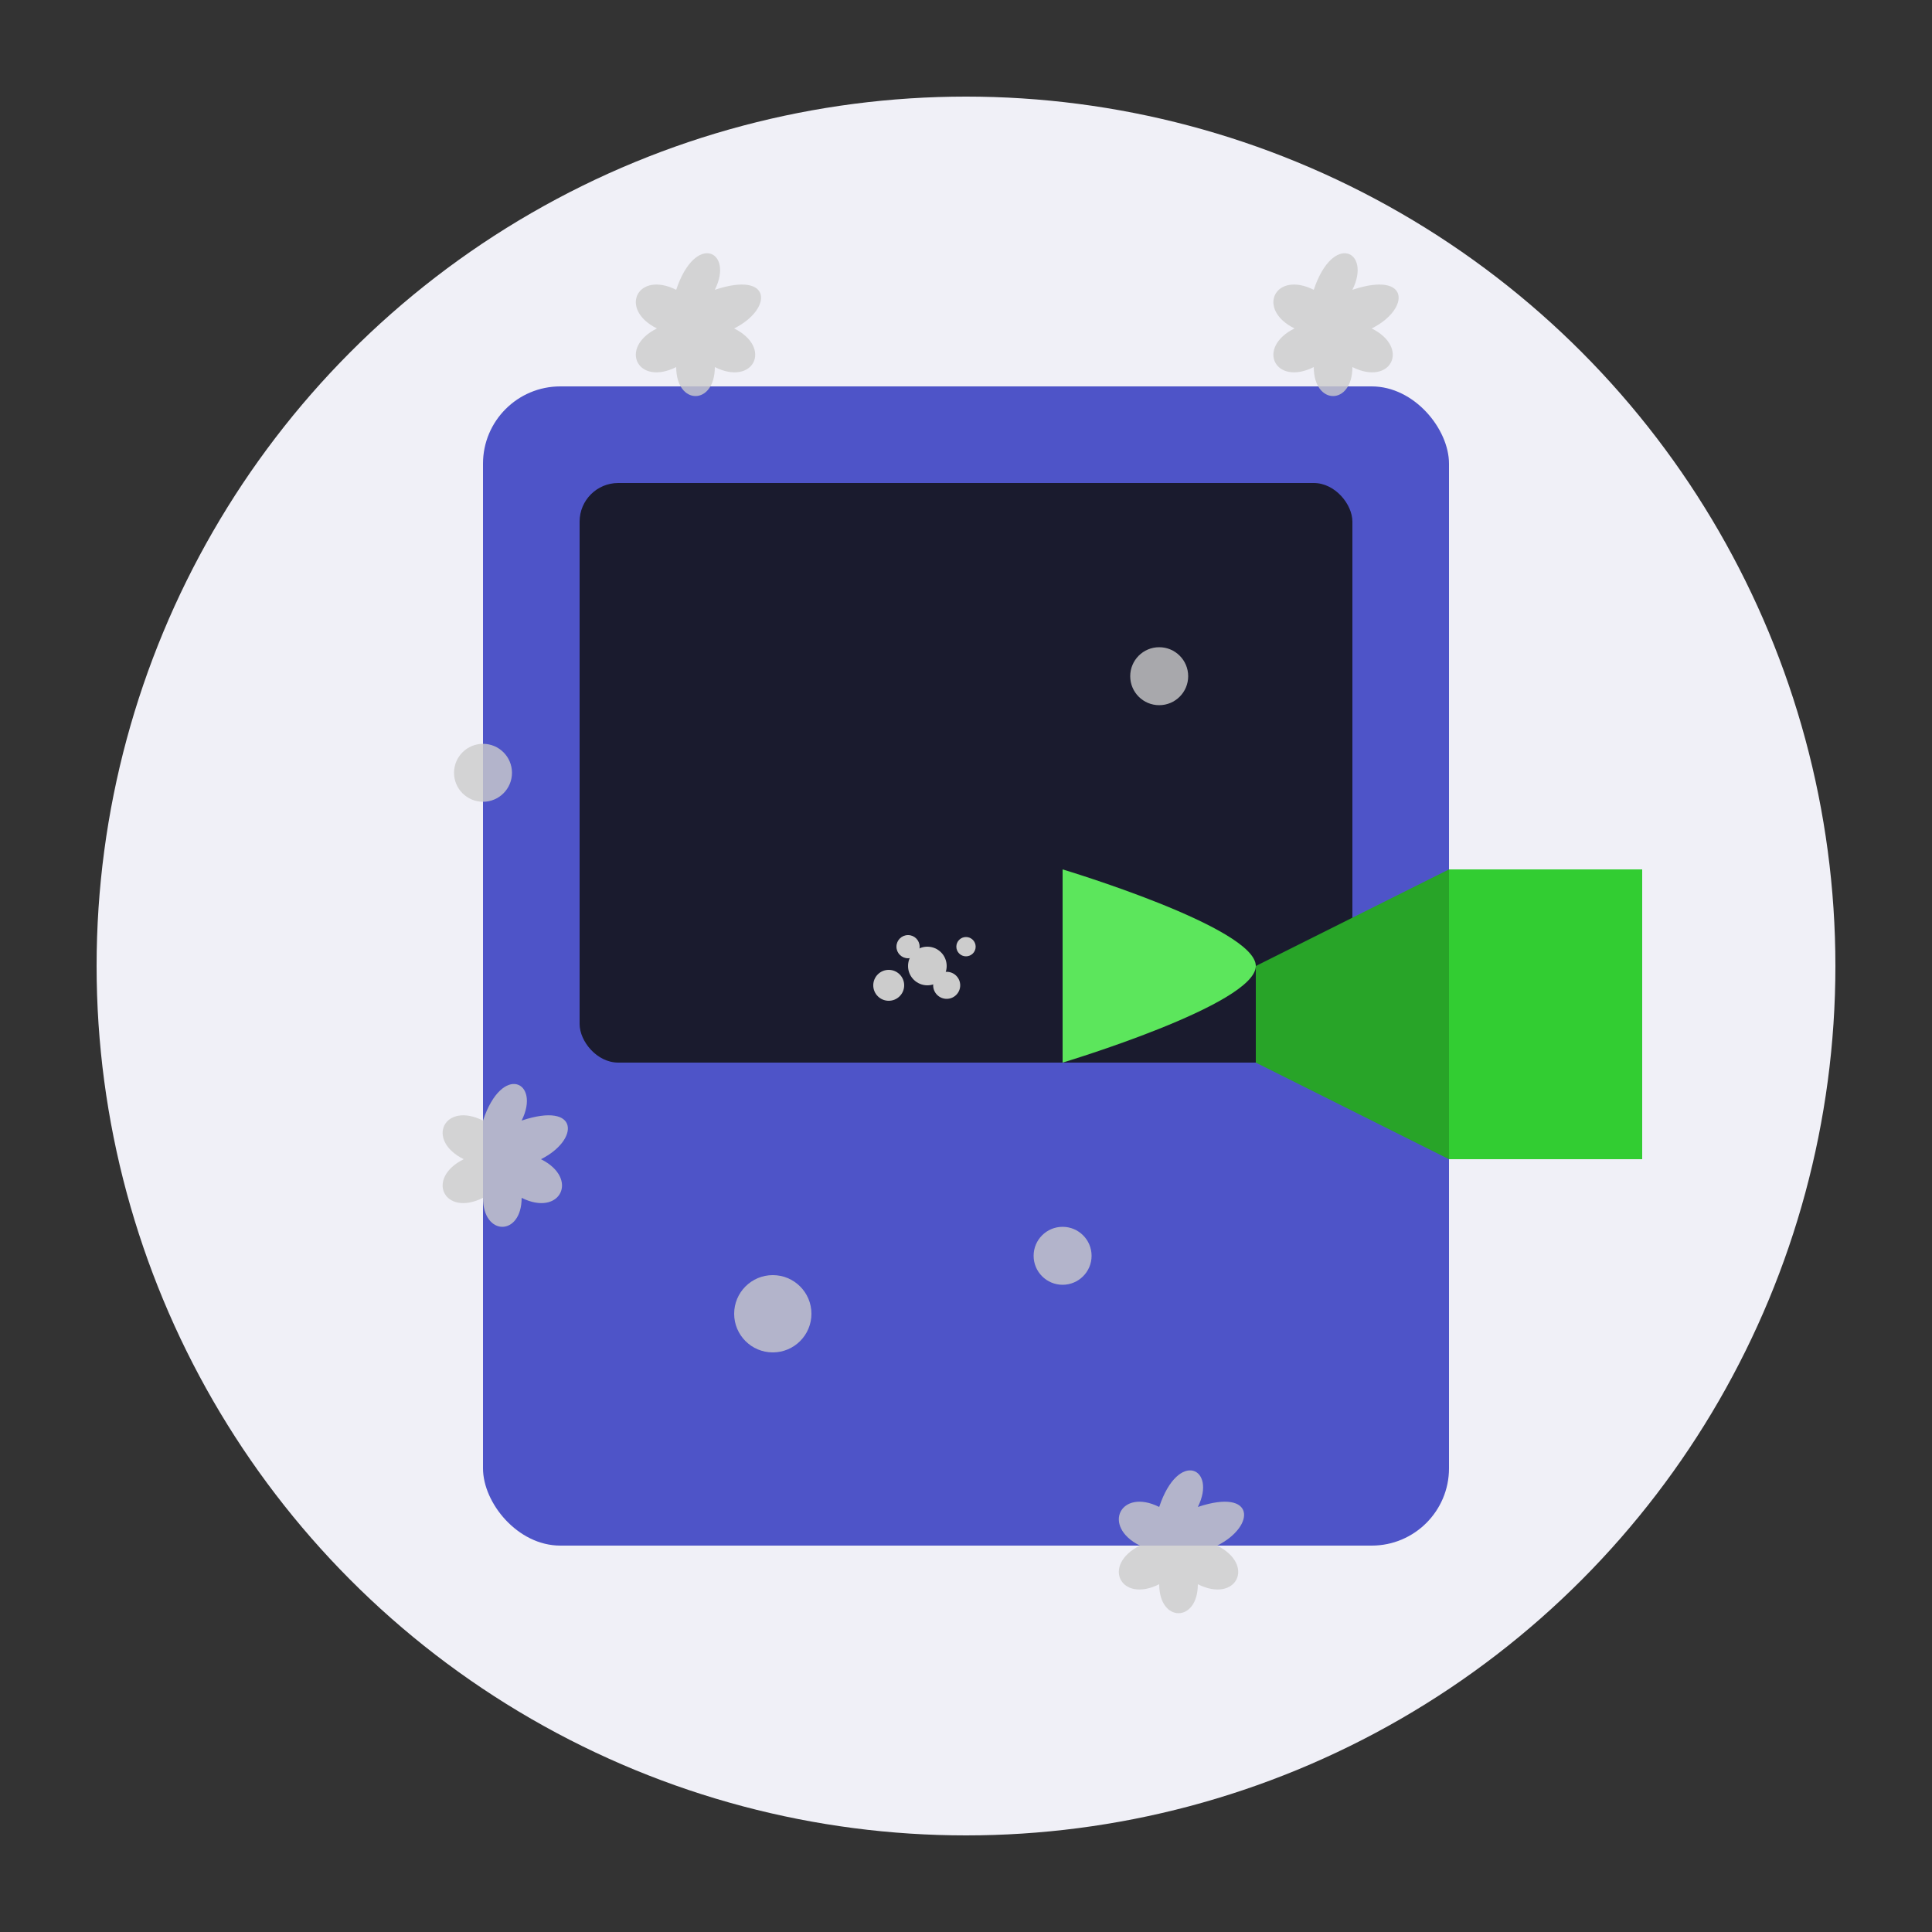<svg width="100" height="100" viewBox="0 0 100 100" xmlns="http://www.w3.org/2000/svg">
  <rect x="0" y="0" width="100" height="100" fill="#333333" stroke="none"/>
  <!-- Background Circle -->
  <circle cx="50" cy="50" r="45" fill="#f0f0f7" />
  
  <!-- PC Case -->
  <rect x="25" y="20" width="50" height="60" rx="4" fill="#4e54c8" />
  <rect x="30" y="25" width="40" height="30" rx="2" fill="#1a1b2e" />
  
  <!-- Dust Particles -->
  <g opacity="0.8">
    <path d="M35,15 C36,12 38,13 37,15 C40,14 40,16 38,17 C40,18 39,20 37,19 C37,21 35,21 35,19 C33,20 32,18 34,17 C32,16 33,14 35,15 Z" fill="#ccc" />
    <path d="M68,15 C69,12 71,13 70,15 C73,14 73,16 71,17 C73,18 72,20 70,19 C70,21 68,21 68,19 C66,20 65,18 67,17 C65,16 66,14 68,15 Z" fill="#ccc" />
    <path d="M60,78 C61,75 63,76 62,78 C65,77 65,79 63,80 C65,81 64,83 62,82 C62,84 60,84 60,82 C58,83 57,81 59,80 C57,79 58,77 60,78 Z" fill="#ccc" />
    <path d="M25,58 C26,55 28,56 27,58 C30,57 30,59 28,60 C30,61 29,63 27,62 C27,64 25,64 25,62 C23,63 22,61 24,60 C22,59 23,57 25,58 Z" fill="#ccc" />
    <circle cx="40" cy="68" r="2" fill="#ccc" />
    <circle cx="55" cy="65" r="1.5" fill="#ccc" />
    <circle cx="60" cy="35" r="1.5" fill="#ccc" />
    <circle cx="25" cy="40" r="1.5" fill="#ccc" />
  </g>
  
  <!-- Cleaning Tool/Vacuum -->
  <path d="M75,45 L85,45 L85,60 L75,60 Z" fill="#32cd32" />
  <path d="M65,50 L75,45 L75,60 L65,55 Z" fill="#28a428" />
  <path d="M55,45 C55,45 65,48 65,50 C65,52 55,55 55,55 L55,45 Z" fill="#5ce65c" />
  
  <!-- Arrow showing cleaning action -->
  <path d="M52,47 L45,50 L52,53" stroke="#1a1b2e" stroke-width="2" fill="none" />
  
  <!-- Small dust particles being vacuumed -->
  <g class="dust-particles">
    <circle cx="48" cy="50" r="1" fill="#ccc" />
    <circle cx="46" cy="51" r="0.8" fill="#ccc" />
    <circle cx="47" cy="49" r="0.6" fill="#ccc" />
    <circle cx="49" cy="51" r="0.7" fill="#ccc" />
    <circle cx="50" cy="49" r="0.5" fill="#ccc" />
  </g>
</svg>
